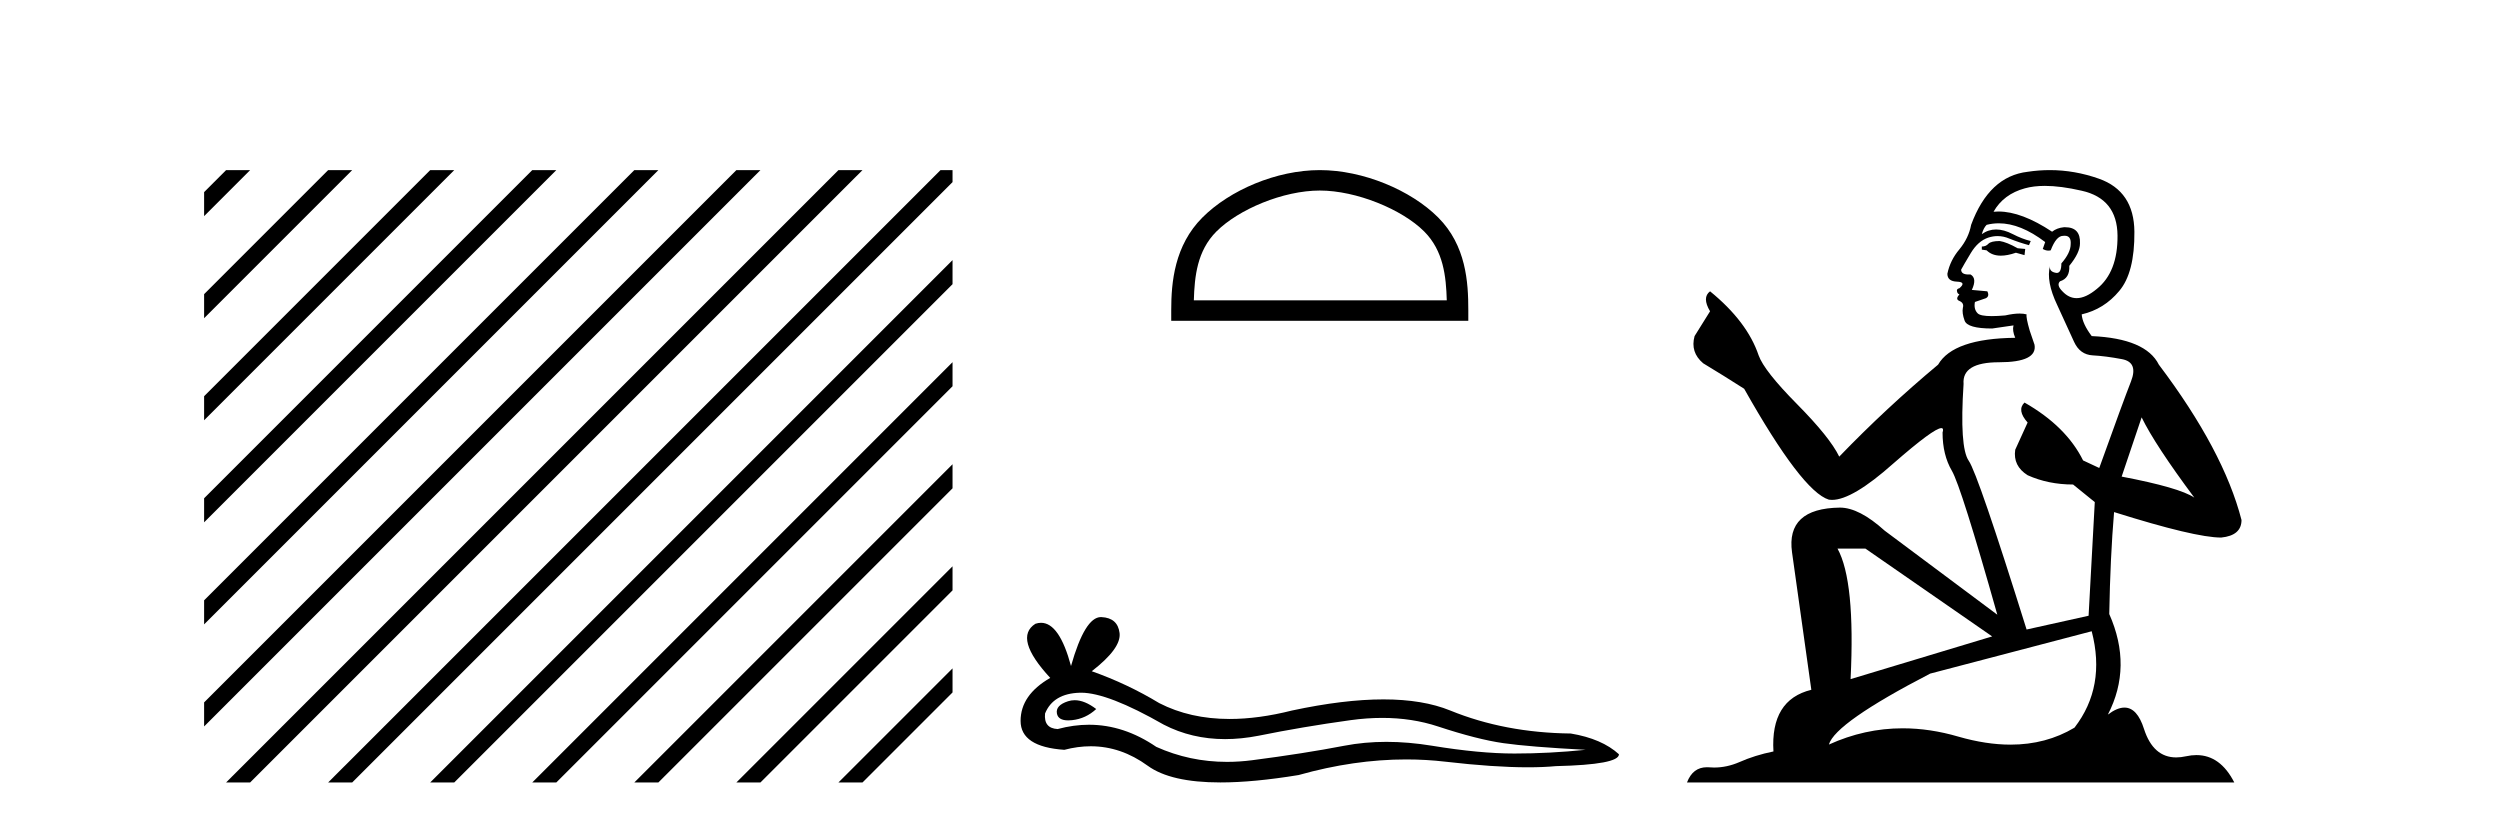 <?xml version='1.0' encoding='UTF-8' standalone='yes'?><svg xmlns='http://www.w3.org/2000/svg' xmlns:xlink='http://www.w3.org/1999/xlink' width='124.0' height='41.0' ><path d='M 11.215 8.437 L 10.124 9.528 L 10.124 10.721 L 12.11 8.735 L 12.408 8.437 ZM 16.277 8.437 L 10.124 14.59 L 10.124 14.59 L 10.124 15.783 L 17.172 8.735 L 17.47 8.437 ZM 21.339 8.437 L 10.124 19.652 L 10.124 19.652 L 10.124 20.845 L 10.124 20.845 L 22.234 8.735 L 22.532 8.437 ZM 26.401 8.437 L 10.124 24.714 L 10.124 24.714 L 10.124 25.907 L 10.124 25.907 L 27.296 8.735 L 27.594 8.437 ZM 31.463 8.437 L 10.124 29.776 L 10.124 29.776 L 10.124 30.969 L 10.124 30.969 L 32.358 8.735 L 32.656 8.437 ZM 36.525 8.437 L 10.124 34.838 L 10.124 34.838 L 10.124 36.031 L 10.124 36.031 L 37.42 8.735 L 37.719 8.437 ZM 41.587 8.437 L 11.513 38.511 L 11.513 38.511 L 11.215 38.809 L 12.408 38.809 L 42.482 8.735 L 42.781 8.437 ZM 46.65 8.437 L 16.575 38.511 L 16.575 38.511 L 16.277 38.809 L 17.47 38.809 L 47.246 9.033 L 47.246 8.437 ZM 47.246 12.902 L 21.637 38.511 L 21.637 38.511 L 21.339 38.809 L 22.532 38.809 L 47.246 14.095 L 47.246 12.902 ZM 47.246 17.964 L 26.7 38.511 L 26.7 38.511 L 26.401 38.809 L 27.594 38.809 L 47.246 19.158 L 47.246 17.964 ZM 47.246 23.026 L 31.762 38.511 L 31.463 38.809 L 32.656 38.809 L 47.246 24.22 L 47.246 23.026 ZM 47.246 28.089 L 36.824 38.511 L 36.525 38.809 L 37.719 38.809 L 47.246 29.282 L 47.246 29.282 L 47.246 28.089 ZM 47.246 33.151 L 41.886 38.511 L 41.587 38.809 L 42.781 38.809 L 47.246 34.344 L 47.246 33.151 Z' style='fill:#000000;stroke:none' /><path d='M 65.461 9.451 C 67.273 9.451 69.541 10.382 70.639 11.48 C 71.599 12.44 71.725 13.713 71.76 14.896 L 59.214 14.896 C 59.25 13.713 59.375 12.44 60.336 11.48 C 61.433 10.382 63.648 9.451 65.461 9.451 ZM 65.461 8.437 C 63.311 8.437 60.997 9.43 59.642 10.786 C 58.251 12.176 58.093 14.007 58.093 15.377 L 58.093 15.911 L 72.828 15.911 L 72.828 15.377 C 72.828 14.007 72.723 12.176 71.333 10.786 C 69.977 9.43 67.61 8.437 65.461 8.437 Z' style='fill:#000000;stroke:none' /><path d='M 53.304 34.73 Q 53.135 34.73 52.975 34.782 Q 52.349 34.984 52.423 35.389 Q 52.485 35.731 52.982 35.731 Q 53.072 35.731 53.177 35.72 Q 53.857 35.646 54.372 35.168 Q 53.797 34.73 53.304 34.73 ZM 53.623 34.358 Q 54.95 34.358 57.719 35.941 Q 59.108 36.66 60.765 36.66 Q 61.564 36.66 62.426 36.492 Q 64.596 36.051 66.987 35.72 Q 67.799 35.608 68.56 35.608 Q 70.039 35.608 71.326 36.033 Q 73.276 36.676 74.563 36.86 Q 75.85 37.044 78.645 37.191 Q 76.843 37.375 75.115 37.375 Q 73.386 37.375 71.032 36.989 Q 69.855 36.796 68.766 36.796 Q 67.676 36.796 66.674 36.989 Q 64.67 37.375 62.114 37.706 Q 61.475 37.789 60.858 37.789 Q 59.006 37.789 57.351 37.044 Q 55.744 35.947 54.013 35.947 Q 53.249 35.947 52.46 36.161 Q 51.761 36.125 51.835 35.389 Q 52.239 34.396 53.563 34.359 Q 53.592 34.358 53.623 34.358 ZM 54.606 30.607 Q 53.81 30.607 53.122 33.035 Q 52.546 30.891 51.636 30.891 Q 51.5 30.891 51.356 30.939 Q 50.253 31.638 52.092 33.624 Q 50.621 34.47 50.621 35.757 Q 50.621 37.044 52.791 37.191 Q 53.462 37.015 54.101 37.015 Q 55.601 37.015 56.928 37.982 Q 58.065 38.809 60.532 38.809 Q 62.176 38.809 64.412 38.442 Q 67.159 37.668 69.75 37.668 Q 70.733 37.668 71.694 37.78 Q 74.096 38.058 75.786 38.058 Q 76.553 38.058 77.174 38 Q 80.3 37.927 80.3 37.412 Q 79.454 36.639 77.91 36.382 Q 74.636 36.345 71.933 35.242 Q 70.582 34.69 68.619 34.69 Q 66.656 34.69 64.081 35.242 Q 62.421 35.661 60.99 35.661 Q 59.029 35.661 57.498 34.874 Q 55.917 33.918 54.151 33.293 Q 55.623 32.153 55.531 31.399 Q 55.439 30.645 54.63 30.608 Q 54.618 30.607 54.606 30.607 Z' style='fill:#000000;stroke:none' /><path d='M 99.186 11.955 Q 98.759 11.955 98.623 12.091 Q 98.503 12.228 98.298 12.228 L 98.298 12.382 L 98.537 12.416 Q 98.802 12.681 99.242 12.681 Q 99.568 12.681 99.989 12.535 L 100.416 12.655 L 100.451 12.348 L 100.075 12.313 Q 99.528 12.006 99.186 11.955 ZM 101.424 9.22 Q 102.212 9.22 103.252 9.46 Q 105.012 9.853 105.029 11.681 Q 105.046 13.492 104.004 14.329 Q 103.453 14.788 103 14.788 Q 102.611 14.788 102.296 14.449 Q 101.988 14.141 102.176 13.953 Q 102.671 13.8 102.637 13.185 Q 103.167 12.535 103.167 12.074 Q 103.2 11.27 102.428 11.27 Q 102.397 11.27 102.364 11.271 Q 102.022 11.305 101.783 11.493 Q 100.272 10.491 99.122 10.491 Q 98.998 10.491 98.879 10.503 L 98.879 10.503 Q 99.374 9.631 100.433 9.341 Q 100.866 9.22 101.424 9.22 ZM 106.225 20.701 Q 106.891 22.068 108.838 24.682 Q 108.104 24.186 105.234 23.639 L 106.225 20.701 ZM 99.141 11.076 Q 100.219 11.076 101.441 12.006 L 101.322 12.348 Q 101.465 12.431 101.6 12.431 Q 101.658 12.431 101.715 12.416 Q 101.988 11.698 102.33 11.698 Q 102.371 11.693 102.407 11.693 Q 102.736 11.693 102.706 12.108 Q 102.706 12.535 102.244 13.065 Q 102.244 13.538 102.014 13.538 Q 101.978 13.538 101.937 13.526 Q 101.629 13.458 101.681 13.185 L 101.681 13.185 Q 101.476 13.953 102.039 15.132 Q 102.586 16.328 102.876 16.96 Q 103.167 17.592 103.799 17.626 Q 104.431 17.66 105.251 17.814 Q 106.071 17.968 105.695 18.925 Q 105.319 19.881 104.123 23.212 L 103.321 22.837 Q 102.483 21.145 100.416 19.967 L 100.416 19.967 Q 100.023 20.342 100.57 20.957 L 99.955 22.307 Q 99.836 23.11 100.57 23.571 Q 101.595 24.032 102.825 24.032 L 103.901 24.904 L 103.594 30.541 L 100.519 31.224 Q 98.11 23.52 97.649 22.854 Q 97.188 22.187 97.393 19.044 Q 97.307 17.968 99.152 17.968 Q 101.066 17.968 100.912 17.097 L 100.673 16.396 Q 100.485 15.747 100.519 15.593 Q 100.369 15.552 100.169 15.552 Q 99.87 15.552 99.46 15.645 Q 99.072 15.679 98.792 15.679 Q 98.23 15.679 98.093 15.542 Q 97.888 15.337 97.956 14.978 L 98.503 14.79 Q 98.691 14.688 98.571 14.449 L 97.803 14.38 Q 98.076 13.8 97.734 13.612 Q 97.683 13.615 97.638 13.615 Q 97.273 13.615 97.273 13.373 Q 97.393 13.15 97.751 12.553 Q 98.11 11.955 98.623 11.784 Q 98.853 11.71 99.08 11.71 Q 99.375 11.71 99.665 11.835 Q 100.177 12.04 100.638 12.16 L 100.724 11.955 Q 100.297 11.852 99.836 11.613 Q 99.391 11.382 99.007 11.382 Q 98.623 11.382 98.298 11.613 Q 98.383 11.305 98.537 11.152 Q 98.833 11.076 99.141 11.076 ZM 92.524 27.21 L 98.811 31.566 L 91.789 33.684 Q 92.029 28.816 91.14 27.21 ZM 103.748 31.31 Q 104.465 34.06 102.893 36.093 Q 101.486 36.934 99.724 36.934 Q 98.514 36.934 97.136 36.537 Q 95.725 36.124 94.373 36.124 Q 92.485 36.124 90.713 36.93 Q 91.021 35.854 95.736 33.411 L 103.748 31.31 ZM 101.669 8.437 Q 101.122 8.437 100.57 8.521 Q 98.657 8.743 97.768 11.152 Q 97.649 11.801 97.188 12.365 Q 96.726 12.911 96.59 13.578 Q 96.59 13.953 97.068 13.97 Q 97.546 13.988 97.188 14.295 Q 97.034 14.329 97.068 14.449 Q 97.085 14.568 97.188 14.603 Q 96.966 14.842 97.188 14.927 Q 97.427 15.03 97.358 15.269 Q 97.307 15.525 97.444 15.901 Q 97.581 16.294 98.811 16.294 L 99.87 16.14 L 99.87 16.14 Q 99.801 16.396 99.955 16.755 Q 96.88 16.789 96.129 18.087 Q 93.549 20.24 91.226 22.649 Q 90.764 21.692 89.124 20.035 Q 87.502 18.395 87.228 17.626 Q 86.664 15.952 84.819 14.449 Q 84.409 14.756 84.819 15.44 L 84.051 16.67 Q 83.829 17.472 84.478 18.019 Q 85.469 18.617 86.511 19.283 Q 89.381 24.374 90.713 24.784 Q 90.787 24.795 90.867 24.795 Q 91.881 24.795 93.908 22.99 Q 95.916 21.235 96.29 21.235 Q 96.422 21.235 96.351 21.453 Q 96.351 22.563 96.812 23.349 Q 97.273 24.135 99.067 30.49 L 93.481 26.322 Q 92.216 25.177 91.26 25.177 Q 88.578 25.211 88.885 27.398 L 89.842 34.214 Q 87.809 34.709 87.963 37.272 Q 87.04 37.46 86.272 37.801 Q 85.651 38.07 85.018 38.07 Q 84.885 38.07 84.751 38.058 Q 84.705 38.055 84.661 38.055 Q 83.964 38.055 83.675 38.809 L 110.82 38.809 Q 110.127 37.452 108.943 37.452 Q 108.696 37.452 108.428 37.511 Q 108.17 37.568 107.94 37.568 Q 106.799 37.568 106.344 36.161 Q 106.007 35.096 105.373 35.096 Q 105.01 35.096 104.55 35.444 Q 105.78 33.069 104.619 30.456 Q 104.67 27.62 104.858 25.399 Q 108.873 26.663 110.171 26.663 Q 111.179 26.561 111.179 25.792 Q 110.29 22.341 107.079 18.087 Q 106.43 16.789 103.748 16.67 Q 103.286 16.055 103.252 15.593 Q 104.363 15.337 105.114 14.432 Q 105.883 13.526 105.866 11.493 Q 105.849 9.478 104.106 8.863 Q 102.9 8.437 101.669 8.437 Z' style='fill:#000000;stroke:none' /></svg>